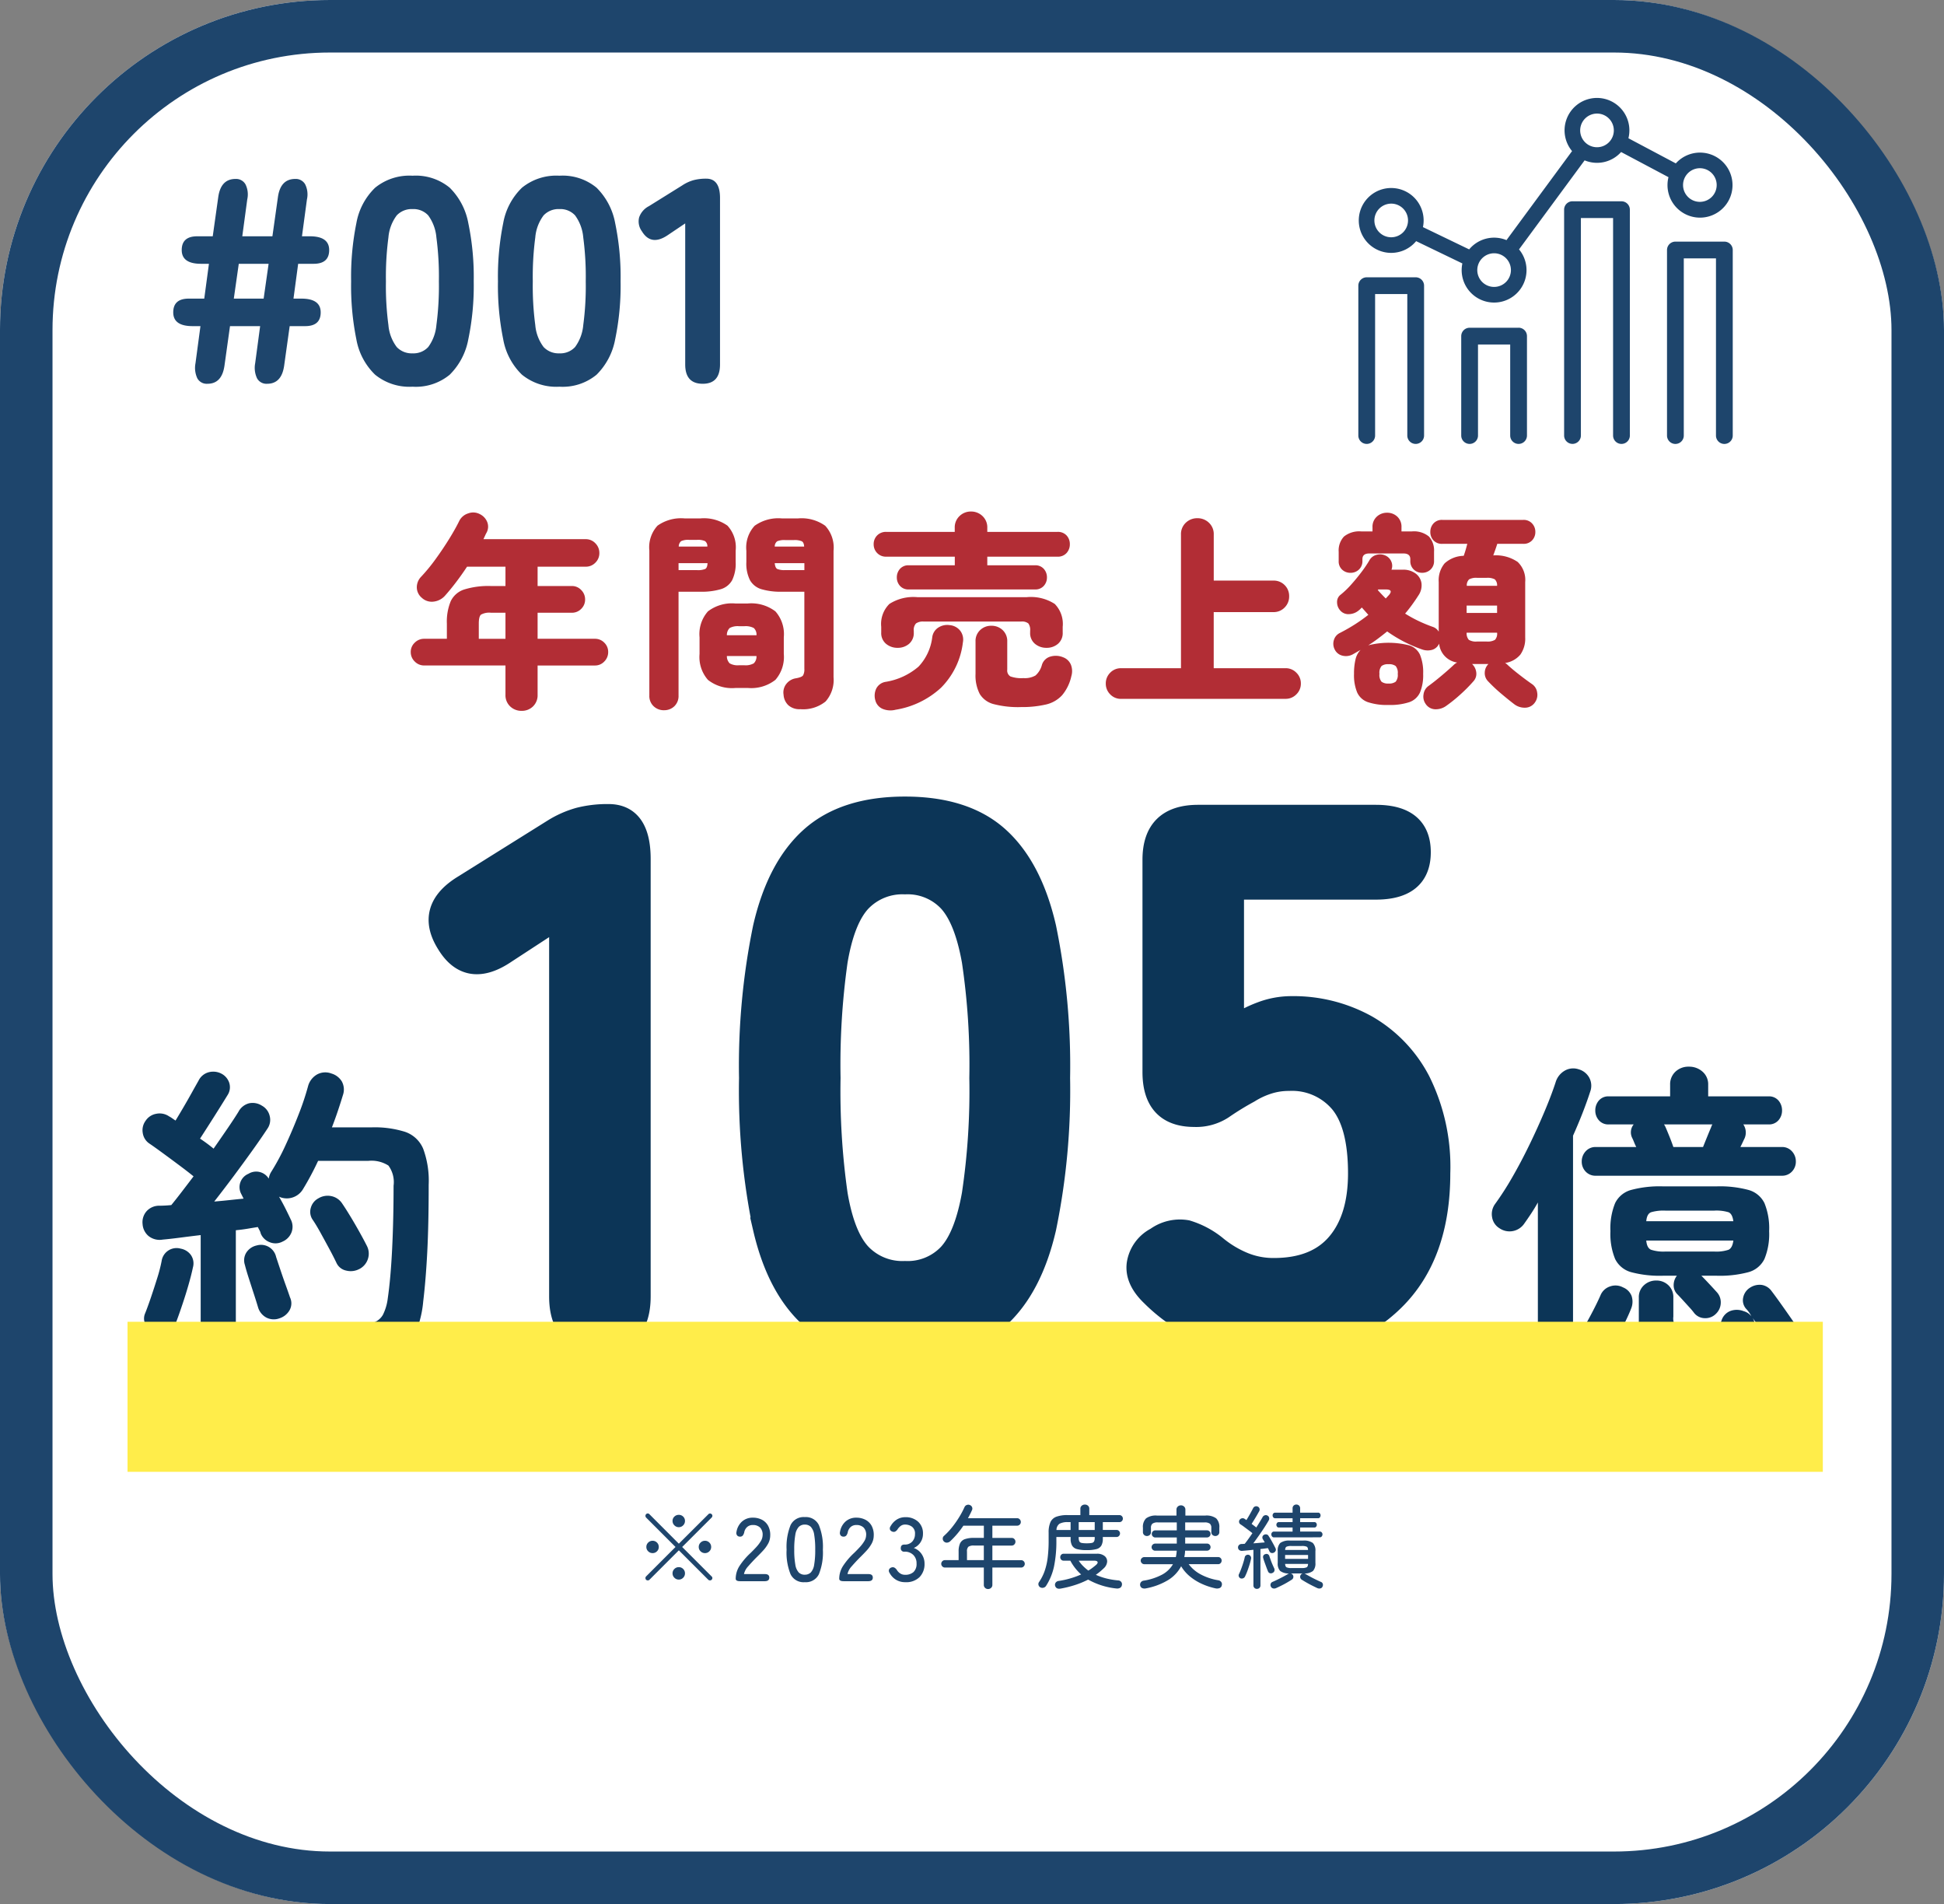 <svg xmlns="http://www.w3.org/2000/svg" xmlns:xlink="http://www.w3.org/1999/xlink" width="259.154" height="253.77" viewBox="0 0 259.154 253.77">
  <rect x="0" y="0" width="259.154" height="253.77" fill="#808080" stroke="none"/>
  <defs>
    <clipPath id="clip-path">
      <rect id="長方形_1028" data-name="長方形 1028" width="49.914" height="46.108" fill="#1e456c"/>
    </clipPath>
    <clipPath id="clip-path-2">
      <rect id="長方形_1115" data-name="長方形 1115" width="220.987" height="76.378" transform="translate(0 0)" fill="none"/>
    </clipPath>
  </defs>
  <g id="グループ_2824" data-name="グループ 2824" transform="translate(-951 -996.835)">
    <g id="長方形_1100" data-name="長方形 1100" transform="translate(951 996.835)" fill="#fff" stroke="#1e456c" stroke-width="7">
      <rect width="259.154" height="253.77" rx="44" stroke="none"/>
      <rect x="3.5" y="3.5" width="252.154" height="246.77" rx="40.5" fill="none"/>
    </g>
    <path id="パス_7932" data-name="パス 7932" d="M5.85,0A1.426,1.426,0,0,1,4.5-.722,3.277,3.277,0,0,1,4.251-2.73l.663-4.953H3.861q-2.574,0-2.574-1.833t2.067-1.833H5.421l.624-4.641H4.992q-2.574,0-2.574-1.833t2.067-1.833H6.552l.741-5.265q.351-2.379,2.3-2.379a1.435,1.435,0,0,1,1.326.722,3.028,3.028,0,0,1,.234,2.008l-.663,4.914h4.017l.741-5.265Q15.6-27.3,17.55-27.3a1.436,1.436,0,0,1,1.326.722,3.028,3.028,0,0,1,.234,2.008l-.663,4.914H19.5q2.574,0,2.574,1.833T20.007-15.99H17.94l-.624,4.641h1.053q2.574,0,2.574,1.833T18.876-7.683H16.809l-.741,5.3Q15.717,0,13.806,0a1.426,1.426,0,0,1-1.345-.722,3.277,3.277,0,0,1-.253-2.008l.663-4.953H8.853l-.741,5.3Q7.761,0,5.85,0ZM9.36-11.349h3.978L14-15.99H10.023ZM33.189.39a7.242,7.242,0,0,1-4.992-1.6,8.66,8.66,0,0,1-2.5-4.719A35.882,35.882,0,0,1,25-13.65a36.1,36.1,0,0,1,.7-7.761,8.66,8.66,0,0,1,2.5-4.719,7.242,7.242,0,0,1,4.992-1.6,7.092,7.092,0,0,1,4.953,1.6,8.9,8.9,0,0,1,2.477,4.719,35.16,35.16,0,0,1,.722,7.761,34.944,34.944,0,0,1-.722,7.722,8.9,8.9,0,0,1-2.477,4.719A7.092,7.092,0,0,1,33.189.39Zm0-4.446a2.675,2.675,0,0,0,2.087-.839A5.769,5.769,0,0,0,36.368-7.82,39.386,39.386,0,0,0,36.7-13.65a39.8,39.8,0,0,0-.332-5.85,5.8,5.8,0,0,0-1.092-2.944,2.675,2.675,0,0,0-2.087-.839,2.737,2.737,0,0,0-2.106.839A5.673,5.673,0,0,0,29.972-19.5a39.8,39.8,0,0,0-.332,5.85,39.386,39.386,0,0,0,.332,5.831,5.642,5.642,0,0,0,1.111,2.925A2.737,2.737,0,0,0,33.189-4.056ZM52.767.39a7.242,7.242,0,0,1-4.992-1.6,8.66,8.66,0,0,1-2.5-4.719,35.882,35.882,0,0,1-.7-7.722,36.1,36.1,0,0,1,.7-7.761,8.66,8.66,0,0,1,2.5-4.719,7.242,7.242,0,0,1,4.992-1.6,7.092,7.092,0,0,1,4.953,1.6A8.9,8.9,0,0,1,60.2-21.411a35.16,35.16,0,0,1,.722,7.761A34.944,34.944,0,0,1,60.2-5.928,8.9,8.9,0,0,1,57.72-1.209,7.092,7.092,0,0,1,52.767.39Zm0-4.446a2.675,2.675,0,0,0,2.087-.839A5.769,5.769,0,0,0,55.946-7.82a39.386,39.386,0,0,0,.332-5.831,39.8,39.8,0,0,0-.332-5.85,5.8,5.8,0,0,0-1.092-2.944,2.675,2.675,0,0,0-2.087-.839,2.737,2.737,0,0,0-2.106.839A5.673,5.673,0,0,0,49.55-19.5a39.8,39.8,0,0,0-.332,5.85A39.386,39.386,0,0,0,49.55-7.82a5.642,5.642,0,0,0,1.111,2.925A2.737,2.737,0,0,0,52.767-4.056ZM71.877,0q-2.34,0-2.34-2.574v-18.8l-2.379,1.6q-2.184,1.443-3.393-.546a2.217,2.217,0,0,1-.371-1.853,2.653,2.653,0,0,1,1.306-1.5l4.446-2.769a5.277,5.277,0,0,1,1.521-.7,6.6,6.6,0,0,1,1.677-.195q1.833,0,1.833,2.574V-2.574Q74.178,0,71.877,0Z" transform="translate(972.808 1047.984)" fill="#1e456c"/>
    <path id="パス_7933" data-name="パス 7933" d="M15.54,2.576a2.156,2.156,0,0,1-1.526-.588A2.043,2.043,0,0,1,13.384.42V-3.472H2.548A1.722,1.722,0,0,1,1.288-4a1.722,1.722,0,0,1-.532-1.26A1.677,1.677,0,0,1,1.288-6.51a1.745,1.745,0,0,1,1.26-.518H5.572V-9.044a7.11,7.11,0,0,1,.518-3,3.015,3.015,0,0,1,1.792-1.554,10.877,10.877,0,0,1,3.57-.462h1.932v-2.576H8.26q-.7,1.064-1.456,2.058T5.32-12.768a2.385,2.385,0,0,1-1.5.784,1.934,1.934,0,0,1-1.582-.5,1.827,1.827,0,0,1-.672-1.358,2.022,2.022,0,0,1,.588-1.47,23.623,23.623,0,0,0,1.918-2.338q.966-1.33,1.806-2.688t1.344-2.394a1.978,1.978,0,0,1,1.19-1.008,1.877,1.877,0,0,1,1.526.084A2,2,0,0,1,10.948-22.6a1.675,1.675,0,0,1-.084,1.428,4.4,4.4,0,0,0-.21.42q-.1.224-.21.448H24.08a1.732,1.732,0,0,1,1.288.546,1.8,1.8,0,0,1,.532,1.3,1.754,1.754,0,0,1-.532,1.288,1.754,1.754,0,0,1-1.288.532H17.668v2.576h4.564a1.677,1.677,0,0,1,1.246.532A1.745,1.745,0,0,1,24-12.264a1.7,1.7,0,0,1-.518,1.246,1.7,1.7,0,0,1-1.246.518H17.668v3.472h7.644a1.7,1.7,0,0,1,1.246.518,1.7,1.7,0,0,1,.518,1.246A1.745,1.745,0,0,1,26.558-4a1.677,1.677,0,0,1-1.246.532H17.668V.42a2.067,2.067,0,0,1-.616,1.568A2.107,2.107,0,0,1,15.54,2.576Zm-5.712-9.6h3.556V-10.5H11.452a2.279,2.279,0,0,0-1.33.252q-.294.252-.294,1.2Zm42.84,9.38A2.222,2.222,0,0,1,51.1,1.834,2.116,2.116,0,0,1,50.456.42a1.833,1.833,0,0,1,.364-1.428,1.993,1.993,0,0,1,1.288-.756q.784-.14.952-.392a1.644,1.644,0,0,0,.168-.868V-13.3h-3a9.022,9.022,0,0,1-2.716-.336,2.607,2.607,0,0,1-1.526-1.19,4.917,4.917,0,0,1-.49-2.422V-18.76a4.274,4.274,0,0,1,1.106-3.332,5.419,5.419,0,0,1,3.626-.98h2.156a5.419,5.419,0,0,1,3.626.98A4.274,4.274,0,0,1,57.12-18.76V-1.9A4.312,4.312,0,0,1,56.056,1.33,4.761,4.761,0,0,1,52.668,2.352Zm-18.144.14a1.966,1.966,0,0,1-1.386-.532A1.853,1.853,0,0,1,32.564.532v-19.32a4.259,4.259,0,0,1,1.092-3.318,5.416,5.416,0,0,1,3.612-.966h2.1a5.416,5.416,0,0,1,3.612.966,4.259,4.259,0,0,1,1.092,3.318v1.54a5.039,5.039,0,0,1-.476,2.422,2.549,2.549,0,0,1-1.512,1.19,9.022,9.022,0,0,1-2.716.336H36.456V.532A1.877,1.877,0,0,1,35.9,1.96,1.917,1.917,0,0,1,34.524,2.492Zm9.52-2.968a5.174,5.174,0,0,1-3.668-1.078,4.625,4.625,0,0,1-1.12-3.458V-7.224a4.568,4.568,0,0,1,1.12-3.458,5.267,5.267,0,0,1,3.668-1.05h1.624a5.316,5.316,0,0,1,3.7,1.05,4.568,4.568,0,0,1,1.12,3.458v2.212a4.625,4.625,0,0,1-1.12,3.458,5.221,5.221,0,0,1-3.7,1.078ZM44.52-3.5h.7a2.231,2.231,0,0,0,1.26-.252,1.231,1.231,0,0,0,.364-.98H42.9a1.334,1.334,0,0,0,.378.98A2.156,2.156,0,0,0,44.52-3.5ZM42.9-7.5h3.948a1.183,1.183,0,0,0-.364-.966,2.34,2.34,0,0,0-1.26-.238h-.7a2.26,2.26,0,0,0-1.246.238A1.281,1.281,0,0,0,42.9-7.5Zm7.784-8.68h2.548v-.924H49.28q.056.616.336.77A2.477,2.477,0,0,0,50.68-16.184Zm-14.224,0H38.92a2.572,2.572,0,0,0,1.092-.154q.28-.154.308-.77H36.456Zm.028-3.136h3.808a.84.84,0,0,0-.308-.728,2.292,2.292,0,0,0-1.064-.168H37.856a2.2,2.2,0,0,0-1.05.168A.923.923,0,0,0,36.484-19.32Zm12.8,0H53.2q-.028-.56-.322-.714a2.489,2.489,0,0,0-1.05-.154H50.68a2.477,2.477,0,0,0-1.064.154A.854.854,0,0,0,49.28-19.32Zm17.864,5.712a1.486,1.486,0,0,1-1.176-.476,1.638,1.638,0,0,1-.42-1.12,1.675,1.675,0,0,1,.42-1.148,1.486,1.486,0,0,1,1.176-.476h6.132v-1.148H64.148a1.6,1.6,0,0,1-1.218-.49,1.637,1.637,0,0,1-.462-1.162A1.623,1.623,0,0,1,62.93-20.8a1.62,1.62,0,0,1,1.218-.476h9.128v-.532a2.065,2.065,0,0,1,.644-1.582,2.142,2.142,0,0,1,1.512-.6,2.177,2.177,0,0,1,1.54.6,2.065,2.065,0,0,1,.644,1.582v.532h9.352a1.565,1.565,0,0,1,1.218.476,1.681,1.681,0,0,1,.434,1.176,1.7,1.7,0,0,1-.434,1.162,1.542,1.542,0,0,1-1.218.49H77.616v1.148h6.356a1.486,1.486,0,0,1,1.176.476,1.675,1.675,0,0,1,.42,1.148,1.638,1.638,0,0,1-.42,1.12,1.486,1.486,0,0,1-1.176.476ZM65.66-5.824a2.341,2.341,0,0,1-1.54-.532,1.851,1.851,0,0,1-.644-1.512v-.756a3.746,3.746,0,0,1,1.092-3.052,5.951,5.951,0,0,1,3.724-.9H82.88a5.879,5.879,0,0,1,3.724.9,3.8,3.8,0,0,1,1.064,3.052v.756a1.869,1.869,0,0,1-.63,1.512,2.286,2.286,0,0,1-1.526.532,2.341,2.341,0,0,1-1.54-.532,1.851,1.851,0,0,1-.644-1.512v-.224a1.466,1.466,0,0,0-.238-.98,1.348,1.348,0,0,0-.966-.252H69.132a1.589,1.589,0,0,0-1.022.252,1.266,1.266,0,0,0-.294.98v.224a1.869,1.869,0,0,1-.63,1.512A2.286,2.286,0,0,1,65.66-5.824Zm16.408,7.9a13.035,13.035,0,0,1-3.584-.392A3.056,3.056,0,0,1,76.608.322a5.353,5.353,0,0,1-.56-2.674V-6.664a1.987,1.987,0,0,1,.616-1.526,2.1,2.1,0,0,1,1.484-.574,2.135,2.135,0,0,1,1.512.574,1.987,1.987,0,0,1,.616,1.526v3.752a.92.92,0,0,0,.42.9,4.321,4.321,0,0,0,1.736.224,2.838,2.838,0,0,0,1.61-.35A2.845,2.845,0,0,0,84.9-3.556a1.647,1.647,0,0,1,1.148-1.106,2.542,2.542,0,0,1,1.68.1,1.785,1.785,0,0,1,1.036.994,2.349,2.349,0,0,1,.056,1.526A5.912,5.912,0,0,1,87.584.5a4.2,4.2,0,0,1-2.156,1.232A14.136,14.136,0,0,1,82.068,2.072Zm-16.716.364A2.749,2.749,0,0,1,63.63,2.3a1.692,1.692,0,0,1-.938-1.12,2.207,2.207,0,0,1,.126-1.582,1.7,1.7,0,0,1,1.218-.882,8.876,8.876,0,0,0,4.41-2.03A6.908,6.908,0,0,0,70.28-7.252a1.794,1.794,0,0,1,.812-1.274A2.171,2.171,0,0,1,72.6-8.848a1.989,1.989,0,0,1,1.414.756,1.943,1.943,0,0,1,.35,1.54A10.255,10.255,0,0,1,71.442-.5,11.652,11.652,0,0,1,65.352,2.436ZM95.452.98A1.954,1.954,0,0,1,94,.378a1.991,1.991,0,0,1-.588-1.442A1.991,1.991,0,0,1,94-2.506a1.954,1.954,0,0,1,1.456-.6h7.98V-20.916a2.065,2.065,0,0,1,.644-1.582,2.177,2.177,0,0,1,1.54-.6,2.177,2.177,0,0,1,1.54.6,2.065,2.065,0,0,1,.644,1.582v6.132h7.952a2.033,2.033,0,0,1,1.5.6,2.033,2.033,0,0,1,.6,1.5,2.047,2.047,0,0,1-.6,1.484,2.01,2.01,0,0,1-1.5.616H107.8v7.476h9.576a1.967,1.967,0,0,1,1.442.6,1.967,1.967,0,0,1,.6,1.442,1.967,1.967,0,0,1-.6,1.442,1.967,1.967,0,0,1-1.442.6Zm43.316.952a2.368,2.368,0,0,1-1.428.434,1.565,1.565,0,0,1-1.288-.714,1.685,1.685,0,0,1-.28-1.274,1.625,1.625,0,0,1,.644-1.106q.812-.588,1.792-1.414t1.6-1.414a1.711,1.711,0,0,1,.448-.308,2.812,2.812,0,0,1-2.408-2.52,1.465,1.465,0,0,1-.924.826A2.2,2.2,0,0,1,135.6-5.6a18.6,18.6,0,0,1-2.45-1.05,18.651,18.651,0,0,1-2.226-1.358q-.588.476-1.2.938t-1.316.91a11.092,11.092,0,0,1,5.474.014A2.348,2.348,0,0,1,135.3-4.9a6.167,6.167,0,0,1,.42,2.548A6.014,6.014,0,0,1,135.3.126a2.442,2.442,0,0,1-1.414,1.288,8.123,8.123,0,0,1-2.786.378,8.018,8.018,0,0,1-2.758-.378A2.442,2.442,0,0,1,126.924.126a6.014,6.014,0,0,1-.42-2.478,8.1,8.1,0,0,1,.2-1.932,2.644,2.644,0,0,1,.672-1.26q-.252.14-.518.294t-.518.294a1.906,1.906,0,0,1-1.414.168,1.53,1.53,0,0,1-.994-.812,1.649,1.649,0,0,1-.112-1.26,1.523,1.523,0,0,1,.812-.952q1.092-.56,2.03-1.162t1.75-1.246q-.2-.224-.42-.476l-.448-.5-.21.21a1.957,1.957,0,0,1-.21.182,2.089,2.089,0,0,1-1.26.49,1.426,1.426,0,0,1-1.2-.49,1.62,1.62,0,0,1-.42-1.106,1.184,1.184,0,0,1,.476-.994,11.517,11.517,0,0,0,1.4-1.344q.728-.812,1.372-1.666a15.922,15.922,0,0,0,1.036-1.526,1.526,1.526,0,0,1,1.008-.784,1.727,1.727,0,0,1,1.288.168,1.532,1.532,0,0,1,.672.784,1.418,1.418,0,0,1,0,1.036h1.484a2.75,2.75,0,0,1,1.75.518,1.965,1.965,0,0,1,.77,1.3,2.376,2.376,0,0,1-.42,1.624q-.392.616-.84,1.232t-.924,1.176a17.062,17.062,0,0,0,1.778.98,19.826,19.826,0,0,0,1.974.812,1.45,1.45,0,0,1,.728.616v-6.608a3.531,3.531,0,0,1,.784-2.492,3.881,3.881,0,0,1,2.548-1.008q.14-.392.266-.826t.21-.77h-3.332a1.509,1.509,0,0,1-1.176-.462,1.624,1.624,0,0,1-.42-1.134,1.638,1.638,0,0,1,.42-1.12,1.486,1.486,0,0,1,1.176-.476h10.808a1.5,1.5,0,0,1,1.162.476,1.608,1.608,0,0,1,.434,1.12,1.594,1.594,0,0,1-.434,1.134,1.518,1.518,0,0,1-1.162.462H145.6q-.112.364-.252.756l-.28.784a5.16,5.16,0,0,1,3.248.868,3.307,3.307,0,0,1,1.008,2.688v7.364a3.687,3.687,0,0,1-.644,2.3,3.265,3.265,0,0,1-2.044,1.12.977.977,0,0,1,.252.168q.588.56,1.554,1.316T150.248-.98A1.6,1.6,0,0,1,150.92.14a1.71,1.71,0,0,1-.28,1.288,1.6,1.6,0,0,1-1.288.728,2.3,2.3,0,0,1-1.428-.42q-.812-.616-1.806-1.456A20.74,20.74,0,0,1,144.34-1.4a1.54,1.54,0,0,1-.406-1.162,1.66,1.66,0,0,1,.49-1.106H142.24a1.8,1.8,0,0,1,.56,1.12,1.464,1.464,0,0,1-.392,1.2,20.364,20.364,0,0,1-1.736,1.75A19.744,19.744,0,0,1,138.768,1.932ZM126.028-15.82a1.588,1.588,0,0,1-1.106-.42,1.474,1.474,0,0,1-.462-1.148V-18.62a2.72,2.72,0,0,1,.7-2.03,3.247,3.247,0,0,1,2.324-.686h1.484v-.56a1.809,1.809,0,0,1,.574-1.414,1.96,1.96,0,0,1,1.358-.518,1.946,1.946,0,0,1,1.372.518,1.832,1.832,0,0,1,.56,1.414v.56H134.2a3.14,3.14,0,0,1,2.3.686,2.789,2.789,0,0,1,.672,2.03v1.2a1.518,1.518,0,0,1-.462,1.162,1.594,1.594,0,0,1-1.134.434,1.559,1.559,0,0,1-1.106-.434,1.518,1.518,0,0,1-.462-1.162v-.224q0-.756-.924-.756h-4.536q-.924,0-.924.756v.224a1.518,1.518,0,0,1-.462,1.162A1.594,1.594,0,0,1,126.028-15.82ZM131.1-1.064a1.48,1.48,0,0,0,.952-.238,1.4,1.4,0,0,0,.28-1.05,1.4,1.4,0,0,0-.28-1.05,1.48,1.48,0,0,0-.952-.238,1.425,1.425,0,0,0-.924.238,1.4,1.4,0,0,0-.28,1.05,1.4,1.4,0,0,0,.28,1.05A1.425,1.425,0,0,0,131.1-1.064Zm11.816-5.6h1.26a1.928,1.928,0,0,0,1.12-.224,1.2,1.2,0,0,0,.28-.952h-4.06a1.314,1.314,0,0,0,.294.952A1.855,1.855,0,0,0,142.912-6.664Zm-1.4-3.808h4.06v-.98h-4.06Zm.028-3.612h4.032a1.081,1.081,0,0,0-.308-.868,2.08,2.08,0,0,0-1.092-.2h-1.26a2.006,2.006,0,0,0-1.064.2A1.081,1.081,0,0,0,141.54-14.084ZM130.732-12.4q.112-.112.21-.224t.21-.224q.644-.756-.42-.756h-.98l-.084.084q.252.28.518.56T130.732-12.4Z" transform="translate(1005 1089)" fill="#b22d35"/>
    <g id="グループ_2396" data-name="グループ 2396" transform="translate(1132.079 1009.892)">
      <g id="グループ_2395" data-name="グループ 2395" transform="translate(0 0)" clip-path="url(#clip-path)">
        <path id="パス_6728" data-name="パス 6728" d="M4.452,20.648a4.317,4.317,0,0,0,3.325-1.564l6.161,2.971a4.323,4.323,0,1,0,7.554-1.873L30.236,8.316A4.3,4.3,0,0,0,35.1,7.205l6.316,3.353a4.334,4.334,0,1,0,.977-1.836L36.075,5.37a4.321,4.321,0,1,0-7.513,1.712L19.819,18.948a4.312,4.312,0,0,0-4.974,1.235L8.683,17.212a4.323,4.323,0,1,0-4.231,3.436M45.6,9.363a2.242,2.242,0,1,1-2.242,2.243A2.246,2.246,0,0,1,45.6,9.363M31.886,2.081a2.243,2.243,0,1,1-2.242,2.243,2.246,2.246,0,0,1,2.242-2.243M18.169,20.7a2.242,2.242,0,1,1-2.242,2.243A2.246,2.246,0,0,1,18.169,20.7M4.452,14.083A2.242,2.242,0,1,1,2.21,16.327a2.246,2.246,0,0,1,2.243-2.243" transform="translate(-0.07 -0.001)" fill="#1e456c"/>
        <path id="パス_6729" data-name="パス 6729" d="M37.56,66.787H31.032A1.119,1.119,0,0,0,29.914,67.9V81.152a1.118,1.118,0,1,0,2.236,0V69.023h4.292V81.152a1.118,1.118,0,1,0,2.236,0V67.9a1.119,1.119,0,0,0-1.118-1.118" transform="translate(-16.197 -36.162)" fill="#1e456c"/>
        <path id="パス_6730" data-name="パス 6730" d="M97.387,41.753H90.859a1.12,1.12,0,0,0-1.118,1.118V67.6a1.118,1.118,0,0,0,2.236,0V43.989h4.291V67.6a1.118,1.118,0,0,0,2.236,0V42.871a1.119,1.119,0,0,0-1.118-1.118" transform="translate(-48.591 -22.607)" fill="#1e456c"/>
        <path id="パス_6731" data-name="パス 6731" d="M7.646,52.124H1.118A1.119,1.119,0,0,0,0,53.242V73.213a1.118,1.118,0,1,0,2.236,0V54.36H6.528V73.213a1.118,1.118,0,1,0,2.236,0V53.242a1.119,1.119,0,0,0-1.118-1.118" transform="translate(0 -28.223)" fill="#1e456c"/>
        <path id="パス_6732" data-name="パス 6732" d="M67.473,30.025H60.945a1.12,1.12,0,0,0-1.118,1.118v30.1a1.118,1.118,0,1,0,2.236,0V32.262h4.292V61.247a1.118,1.118,0,1,0,2.236,0v-30.1a1.119,1.119,0,0,0-1.118-1.118" transform="translate(-32.394 -16.257)" fill="#1e456c"/>
      </g>
    </g>
    <path id="パス_7934" data-name="パス 7934" d="M-44.448-.192a.335.335,0,0,1-.084-.228.292.292,0,0,1,.084-.216l3.924-3.924-3.924-3.924a.335.335,0,0,1-.084-.228.292.292,0,0,1,.084-.216.3.3,0,0,1,.222-.1.3.3,0,0,1,.222.1L-40.08-5l3.936-3.924a.3.3,0,0,1,.222-.1.3.3,0,0,1,.222.1.257.257,0,0,1,.09.216.334.334,0,0,1-.1.228L-39.636-4.56l3.924,3.924a.274.274,0,0,1,.1.216.311.311,0,0,1-.1.228.292.292,0,0,1-.216.084.335.335,0,0,1-.228-.084L-40.08-4.116-44-.192a.292.292,0,0,1-.216.084A.335.335,0,0,1-44.448-.192Zm4.356-.024a.8.8,0,0,1-.582-.246.8.8,0,0,1-.246-.582.79.79,0,0,1,.246-.588.805.805,0,0,1,.582-.24.8.8,0,0,1,.588.24.8.8,0,0,1,.24.588.805.805,0,0,1-.24.582A.79.79,0,0,1-40.092-.216Zm-3.492-3.528a.805.805,0,0,1-.582-.24.776.776,0,0,1-.246-.576.79.79,0,0,1,.246-.588.805.805,0,0,1,.582-.24.8.8,0,0,1,.588.24.8.8,0,0,1,.24.588.786.786,0,0,1-.24.576A.8.8,0,0,1-43.584-3.744Zm6.984,0a.806.806,0,0,1-.582-.24.776.776,0,0,1-.246-.576.79.79,0,0,1,.246-.588.806.806,0,0,1,.582-.24.8.8,0,0,1,.588.24.8.8,0,0,1,.24.588.786.786,0,0,1-.24.576A.8.8,0,0,1-36.6-3.744ZM-40.092-7.2a.8.8,0,0,1-.582-.246.8.8,0,0,1-.246-.582.771.771,0,0,1,.246-.582.816.816,0,0,1,.582-.234.81.81,0,0,1,.588.234.78.78,0,0,1,.24.582.805.805,0,0,1-.24.582A.79.79,0,0,1-40.092-7.2ZM-31.92,0Q-32.5,0-32.5-.336a3.169,3.169,0,0,1,.51-1.7A9.243,9.243,0,0,1-30.5-3.78q.408-.4.762-.786a4.833,4.833,0,0,0,.582-.774,1.562,1.562,0,0,0,.24-.744,1.367,1.367,0,0,0-.324-1.056,1.331,1.331,0,0,0-.984-.348,1.1,1.1,0,0,0-.744.258,1.263,1.263,0,0,0-.4.738,1.077,1.077,0,0,1-.192.408.457.457,0,0,1-.372.144A.47.47,0,0,1-32.31-6.1a.53.53,0,0,1-.09-.45,2.352,2.352,0,0,1,.738-1.4,2.084,2.084,0,0,1,1.434-.516A2.6,2.6,0,0,1-29-8.19a1.977,1.977,0,0,1,.828.822A2.531,2.531,0,0,1-27.9-6.06a2.269,2.269,0,0,1-.276,1.05,4.724,4.724,0,0,1-.684.942q-.42.456-.936.96-.576.588-1.05,1.134A2.208,2.208,0,0,0-31.4-.948H-28.6q.576,0,.576.468T-28.6,0Zm8.628.132a1.928,1.928,0,0,1-1.9-1.068A7.7,7.7,0,0,1-25.716-4.2a7.741,7.741,0,0,1,.528-3.27,1.926,1.926,0,0,1,1.9-1.074A1.916,1.916,0,0,1-21.408-7.47,7.741,7.741,0,0,1-20.88-4.2a7.7,7.7,0,0,1-.528,3.264A1.918,1.918,0,0,1-23.292.132Zm0-1a1.1,1.1,0,0,0,.81-.306,1.98,1.98,0,0,0,.444-1.038A11.277,11.277,0,0,0-21.9-4.2a11.366,11.366,0,0,0-.138-2,1.98,1.98,0,0,0-.444-1.038,1.1,1.1,0,0,0-.81-.306,1.1,1.1,0,0,0-.8.306A1.979,1.979,0,0,0-24.552-6.2a10.9,10.9,0,0,0-.144,2,10.817,10.817,0,0,0,.144,1.992A1.979,1.979,0,0,0-24.1-1.17,1.1,1.1,0,0,0-23.292-.864ZM-18.12,0Q-18.7,0-18.7-.336a3.169,3.169,0,0,1,.51-1.7A9.243,9.243,0,0,1-16.7-3.78q.408-.4.762-.786a4.833,4.833,0,0,0,.582-.774,1.562,1.562,0,0,0,.24-.744,1.367,1.367,0,0,0-.324-1.056,1.331,1.331,0,0,0-.984-.348,1.1,1.1,0,0,0-.744.258,1.263,1.263,0,0,0-.4.738,1.077,1.077,0,0,1-.192.408.457.457,0,0,1-.372.144A.47.47,0,0,1-18.51-6.1a.53.53,0,0,1-.09-.45,2.352,2.352,0,0,1,.738-1.4,2.084,2.084,0,0,1,1.434-.516,2.6,2.6,0,0,1,1.23.282,1.977,1.977,0,0,1,.828.822A2.531,2.531,0,0,1-14.1-6.06a2.269,2.269,0,0,1-.276,1.05,4.724,4.724,0,0,1-.684.942q-.42.456-.936.96-.576.588-1.05,1.134A2.208,2.208,0,0,0-17.6-.948H-14.8q.576,0,.576.468T-14.8,0ZM-9.9.132A2.314,2.314,0,0,1-11.142-.2a2.368,2.368,0,0,1-.846-.906.484.484,0,0,1-.072-.45.517.517,0,0,1,.312-.27.51.51,0,0,1,.4.012,1.024,1.024,0,0,1,.312.288,1.473,1.473,0,0,0,.45.48,1.155,1.155,0,0,0,.666.192A1.629,1.629,0,0,0-8.8-1.218a1.466,1.466,0,0,0,.408-1.146A1.53,1.53,0,0,0-8.826-3.5,1.594,1.594,0,0,0-10-3.936a.43.43,0,0,1-.492-.48q0-.468.492-.468a1.32,1.32,0,0,0,1.038-.4A1.456,1.456,0,0,0-8.6-6.288a1.114,1.114,0,0,0-.4-.972,1.537,1.537,0,0,0-.918-.288.961.961,0,0,0-.6.192,1.682,1.682,0,0,0-.42.468.924.924,0,0,1-.318.282.492.492,0,0,1-.4-.018.466.466,0,0,1-.288-.288.509.509,0,0,1,.1-.432A2.444,2.444,0,0,1-11-8.232a2.129,2.129,0,0,1,1.1-.3,2.445,2.445,0,0,1,1.71.594,2.072,2.072,0,0,1,.654,1.614,2.029,2.029,0,0,1-.336,1.152,2.01,2.01,0,0,1-.888.744,2.1,2.1,0,0,1,1.032.792,2.219,2.219,0,0,1,.4,1.308A2.464,2.464,0,0,1-7.986-.552,2.526,2.526,0,0,1-9.9.132Zm11.04.912a.563.563,0,0,1-.4-.156A.531.531,0,0,1,.576.48v-2.3H-4.608a.465.465,0,0,1-.348-.15A.48.48,0,0,1-5.1-2.316a.474.474,0,0,1,.144-.348.474.474,0,0,1,.348-.144h1.824v-1.14A2.59,2.59,0,0,1-2.6-5.022,1.106,1.106,0,0,1-1.962-5.6,3.55,3.55,0,0,1-.72-5.772h1.3V-7.4H-2.148A12.076,12.076,0,0,1-3.9-5.328a.708.708,0,0,1-.4.186.523.523,0,0,1-.426-.138A.492.492,0,0,1-4.9-5.658a.477.477,0,0,1,.174-.39A9.35,9.35,0,0,0-3.648-7.2a13.315,13.315,0,0,0,.942-1.344,11.654,11.654,0,0,0,.714-1.344.509.509,0,0,1,.318-.276.528.528,0,0,1,.414.024.512.512,0,0,1,.276.288.492.492,0,0,1-.024.4q-.12.264-.252.528t-.276.528H5.016a.465.465,0,0,1,.348.15.494.494,0,0,1,.144.354.474.474,0,0,1-.144.348.474.474,0,0,1-.348.144h-3.3v1.632H4.3a.465.465,0,0,1,.348.15.494.494,0,0,1,.144.354.515.515,0,0,1-.144.36.457.457,0,0,1-.348.156H1.716v1.944H5.544a.474.474,0,0,1,.348.144.474.474,0,0,1,.144.348.48.48,0,0,1-.144.342.465.465,0,0,1-.348.15H1.716V.48a.531.531,0,0,1-.168.408A.578.578,0,0,1,1.14,1.044ZM-1.668-2.808H.576V-4.752H-.72a1.277,1.277,0,0,0-.756.156.823.823,0,0,0-.192.648ZM8.124.828A.486.486,0,0,1,7.866.51.465.465,0,0,1,7.932.12,6.272,6.272,0,0,0,8.67-1.32,8.526,8.526,0,0,0,9.084-3.1a18.1,18.1,0,0,0,.132-2.334V-6.468a3.341,3.341,0,0,1,.24-1.4,1.4,1.4,0,0,1,.792-.726,4.224,4.224,0,0,1,1.5-.216h1.7v-.84a.51.51,0,0,1,.18-.414.636.636,0,0,1,.42-.15.613.613,0,0,1,.414.15.518.518,0,0,1,.174.414v.84h4.008a.445.445,0,0,1,.336.138.461.461,0,0,1,.132.33.461.461,0,0,1-.132.33.445.445,0,0,1-.336.138H16.44v1.044h1.848a.418.418,0,0,1,.312.138.461.461,0,0,1,.132.33.467.467,0,0,1-.132.324.41.41,0,0,1-.312.144H16.44v.228a1.84,1.84,0,0,1-.192.912,1.059,1.059,0,0,1-.654.474,4.771,4.771,0,0,1-1.3.138A4.782,4.782,0,0,1,13-4.278a1.062,1.062,0,0,1-.66-.474,1.84,1.84,0,0,1-.192-.912v-.228h-1.9v.468A16.637,16.637,0,0,1,9.942-2,7.786,7.786,0,0,1,8.88.612a.561.561,0,0,1-.336.252A.587.587,0,0,1,8.124.828Zm2.7.156q-.6.108-.744-.372a.484.484,0,0,1,.078-.426.572.572,0,0,1,.4-.222A11.453,11.453,0,0,0,13.548-.9a6.6,6.6,0,0,1-1.44-1.836h-.9a.412.412,0,0,1-.318-.138.458.458,0,0,1-.126-.318.473.473,0,0,1,.126-.33.412.412,0,0,1,.318-.138h4.428a1.546,1.546,0,0,1,1.05.312.908.908,0,0,1,.33.762,1.351,1.351,0,0,1-.468.882q-.24.228-.5.444t-.54.408a8.178,8.178,0,0,0,1.4.486,10.082,10.082,0,0,0,1.548.258.557.557,0,0,1,.426.192.5.5,0,0,1,.1.432.5.5,0,0,1-.246.372.822.822,0,0,1-.474.084,9.739,9.739,0,0,1-3.78-1.188A11.277,11.277,0,0,1,12.762.5,14.149,14.149,0,0,1,10.824.984Zm2.4-7.812H15.36V-7.872H13.224Zm1.284,5.412a5.277,5.277,0,0,0,.54-.36q.252-.192.48-.384.276-.24.21-.408t-.486-.168H13.224a4.5,4.5,0,0,0,.582.714A6.3,6.3,0,0,0,14.508-1.416ZM10.26-6.828h1.884V-7.872h-.336a2.251,2.251,0,0,0-1.146.216A1.032,1.032,0,0,0,10.26-6.828Zm4.032,1.776a3.507,3.507,0,0,0,.672-.048.424.424,0,0,0,.312-.21,1.058,1.058,0,0,0,.084-.474v-.108H13.224v.108a1.058,1.058,0,0,0,.084.474.424.424,0,0,0,.312.21A3.507,3.507,0,0,0,14.292-5.052ZM22.164.96A.824.824,0,0,1,21.7.924.483.483,0,0,1,21.42.576.524.524,0,0,1,21.5.156a.568.568,0,0,1,.378-.228,7.786,7.786,0,0,0,2.442-.792,3.693,3.693,0,0,0,1.47-1.4H21.972a.46.46,0,0,1-.336-.144.461.461,0,0,1-.144-.336.441.441,0,0,1,.144-.33.47.47,0,0,1,.336-.138h4.2q.048-.2.078-.414t.042-.438H23.424a.47.47,0,0,1-.336-.138.441.441,0,0,1-.144-.33.455.455,0,0,1,.144-.342.47.47,0,0,1,.336-.138H26.3v-.816H23.436a.45.45,0,0,1-.33-.138.45.45,0,0,1-.138-.33.464.464,0,0,1,.138-.342.45.45,0,0,1,.33-.138H26.3V-7.836h-2.52a1.156,1.156,0,0,0-.726.168.7.7,0,0,0-.2.564v.576a.465.465,0,0,1-.156.366.559.559,0,0,1-.384.138.53.53,0,0,1-.372-.144.5.5,0,0,1-.156-.384v-.576a1.6,1.6,0,0,1,.42-1.248,2.2,2.2,0,0,1,1.452-.372h2.6v-.8a.527.527,0,0,1,.174-.4.6.6,0,0,1,.426-.162.587.587,0,0,1,.414.162.527.527,0,0,1,.174.4v.8H30.1a2.2,2.2,0,0,1,1.452.372,1.6,1.6,0,0,1,.42,1.248v.576a.5.5,0,0,1-.156.384.53.53,0,0,1-.372.144.559.559,0,0,1-.384-.138.465.465,0,0,1-.156-.366V-7.1a.717.717,0,0,0-.192-.564,1.128,1.128,0,0,0-.72-.168H27.42V-6.78h2.9a.464.464,0,0,1,.342.138A.464.464,0,0,1,30.8-6.3a.45.45,0,0,1-.138.33.464.464,0,0,1-.342.138h-2.9v.816h2.9a.464.464,0,0,1,.342.138.464.464,0,0,1,.138.342.45.45,0,0,1-.138.33.464.464,0,0,1-.342.138H27.408a4.357,4.357,0,0,1-.108.852h4.512a.445.445,0,0,1,.336.138.461.461,0,0,1,.132.33.482.482,0,0,1-.132.336.436.436,0,0,1-.336.144H27.888A4.825,4.825,0,0,0,29.5-.9a7.538,7.538,0,0,0,2.358.78.576.576,0,0,1,.372.234A.5.5,0,0,1,32.3.54.472.472,0,0,1,32,.918a.959.959,0,0,1-.51.042,8.74,8.74,0,0,1-1.86-.612,7.042,7.042,0,0,1-1.6-1A5.267,5.267,0,0,1,26.88-1.992,4.786,4.786,0,0,1,25.152-.156,8.8,8.8,0,0,1,22.164.96ZM39.528.924a.6.6,0,0,1-.39.036.431.431,0,0,1-.294-.24A.465.465,0,0,1,38.82.336a.434.434,0,0,1,.264-.252q.276-.12.66-.306t.762-.39q.378-.2.642-.36a.3.3,0,0,1,.18-.06,1.942,1.942,0,0,1-1.242-.33,1.425,1.425,0,0,1-.33-1.074V-4.008A1.418,1.418,0,0,1,40.1-5.1a2.037,2.037,0,0,1,1.32-.312h1.692a2.037,2.037,0,0,1,1.32.312,1.418,1.418,0,0,1,.348,1.092v1.572a1.463,1.463,0,0,1-.318,1.068,1.814,1.814,0,0,1-1.206.336.343.343,0,0,1,.18.06q.264.156.636.36t.756.39q.384.186.66.306a.415.415,0,0,1,.27.252.484.484,0,0,1-.03.384.4.4,0,0,1-.282.24.638.638,0,0,1-.4-.036Q44.76.792,44.376.6T43.614.192q-.378-.216-.666-.4a.446.446,0,0,1-.192-.288.451.451,0,0,1,.06-.336.371.371,0,0,1,.3-.2H41.472a.4.4,0,0,1,.3.2.451.451,0,0,1,.06.336.435.435,0,0,1-.2.288q-.276.18-.654.4T40.212.6Q39.828.792,39.528.924Zm-2.544.1a.473.473,0,0,1-.33-.126A.455.455,0,0,1,36.516.54V-4.188q-.42.048-.81.084t-.69.06a.576.576,0,0,1-.378-.1.437.437,0,0,1-.174-.324.449.449,0,0,1,.114-.336.481.481,0,0,1,.354-.156q.1,0,.2-.006t.228-.018q.456-.576,1.02-1.416-.2-.168-.5-.39L35.3-7.224q-.288-.216-.5-.348a.407.407,0,0,1-.192-.282.4.4,0,0,1,.072-.33.482.482,0,0,1,.312-.2.444.444,0,0,1,.348.072q.06.036.12.078t.12.09q.144-.228.318-.528t.33-.588q.156-.288.24-.456a.456.456,0,0,1,.264-.246.452.452,0,0,1,.36.018.413.413,0,0,1,.234.258.444.444,0,0,1-.03.342q-.12.216-.3.528t-.372.624q-.192.312-.348.552.168.132.336.258t.288.222q.264-.42.486-.78t.366-.624a.464.464,0,0,1,.294-.222.436.436,0,0,1,.366.054.4.4,0,0,1,.2.282.5.5,0,0,1-.06.354q-.24.42-.588.954t-.732,1.08q-.384.546-.732,1.014.408-.024.8-.06t.726-.06q-.072-.132-.138-.246t-.126-.2a.438.438,0,0,1-.036-.33.4.4,0,0,1,.216-.246.488.488,0,0,1,.342-.042.377.377,0,0,1,.258.21q.132.192.306.492t.336.6q.162.3.27.528a.388.388,0,0,1,.03.342.511.511,0,0,1-.246.258.483.483,0,0,1-.354.03.414.414,0,0,1-.246-.246q-.048-.1-.09-.192t-.1-.2q-.2.024-.462.06t-.534.06V.54a.466.466,0,0,1-.132.354A.467.467,0,0,1,36.984,1.02Zm2.28-6.864A.32.32,0,0,1,39-5.964a.429.429,0,0,1-.1-.276A.39.39,0,0,1,39-6.5a.327.327,0,0,1,.264-.114h2.472v-.54H39.9a.275.275,0,0,1-.24-.12.416.416,0,0,1-.084-.24.407.407,0,0,1,.084-.246.28.28,0,0,1,.24-.114h1.836v-.516H39.408a.291.291,0,0,1-.246-.12.43.43,0,0,1-.09-.264.389.389,0,0,1,.09-.246.3.3,0,0,1,.246-.114h2.328V-9.7a.5.5,0,0,1,.144-.378.5.5,0,0,1,.36-.138.5.5,0,0,1,.36.138.5.5,0,0,1,.144.378v.564h2.388a.293.293,0,0,1,.252.114.407.407,0,0,1,.084.246.45.45,0,0,1-.084.264.287.287,0,0,1-.252.12H42.744v.516h1.9a.28.28,0,0,1,.24.114.407.407,0,0,1,.084.246.417.417,0,0,1-.084.24.275.275,0,0,1-.24.12h-1.9v.54H45.36a.327.327,0,0,1,.264.114.39.39,0,0,1,.1.258.429.429,0,0,1-.1.276.32.32,0,0,1-.264.12ZM34.824-.372a.4.4,0,0,1-.24-.222.4.4,0,0,1-.012-.318q.144-.288.3-.7t.288-.834q.132-.426.2-.75a.4.4,0,0,1,.186-.264.41.41,0,0,1,.318-.06.426.426,0,0,1,.27.186A.419.419,0,0,1,36.2-3a7.933,7.933,0,0,1-.2.786q-.132.426-.282.834a7.089,7.089,0,0,1-.306.72.462.462,0,0,1-.24.258A.5.5,0,0,1,34.824-.372Zm4.212-.72a.437.437,0,0,1-.36.012.4.4,0,0,1-.228-.264q-.1-.228-.216-.546T38-2.526q-.114-.318-.174-.546a.438.438,0,0,1,.024-.354.426.426,0,0,1,.276-.186.379.379,0,0,1,.324.024.41.41,0,0,1,.192.252q.072.216.186.534t.246.618q.132.3.228.5a.518.518,0,0,1,0,.348A.44.44,0,0,1,39.036-1.092Zm2.556-.66h1.356a1.551,1.551,0,0,0,.666-.1q.174-.1.186-.456H40.74q.024.36.192.456A1.507,1.507,0,0,0,41.592-1.752ZM40.74-2.976H43.8v-.516H40.74Zm0-1.188H43.8q-.012-.348-.186-.438a1.645,1.645,0,0,0-.666-.09H41.592a1.6,1.6,0,0,0-.654.09Q40.764-4.512,40.74-4.164Z" transform="translate(1081.577 1207.576)" fill="#1e456c"/>
    <g id="グループ_2809" data-name="グループ 2809" transform="translate(970 1103)">
      <g id="グループ_2808" data-name="グループ 2808" clip-path="url(#clip-path-2)">
        <path id="パス_7909" data-name="パス 7909" d="M10.118,76.378a2.429,2.429,0,0,1-1.656-.624,2.148,2.148,0,0,1-.709-1.7V58.446q-1.462.174-2.774.345t-2.3.258a2.364,2.364,0,0,1-1.871-.473,2.252,2.252,0,0,1-.8-1.592,2.216,2.216,0,0,1,.516-1.7,2.255,2.255,0,0,1,1.72-.752c.229,0,.479-.007.752-.021s.552-.036.839-.066q.6-.729,1.376-1.741t1.591-2.085q-.732-.6-1.914-1.483t-2.3-1.7Q1.474,46.623.959,46.277a2.045,2.045,0,0,1-.925-1.419A2.12,2.12,0,0,1,.4,43.225a2.136,2.136,0,0,1,1.44-.947,2.221,2.221,0,0,1,1.7.345,3.366,3.366,0,0,1,.387.236c.143.1.3.208.473.323q.473-.774,1.053-1.763T6.57,39.462q.538-.968.882-1.569a2.12,2.12,0,0,1,1.333-1.14,2.356,2.356,0,0,1,1.677.15,2.128,2.128,0,0,1,1.075,1.183,1.911,1.911,0,0,1-.172,1.656q-.474.774-1.161,1.87T8.828,43.784Q8.14,44.859,7.667,45.59a21.683,21.683,0,0,1,1.806,1.333q.989-1.419,1.871-2.709t1.44-2.193a2.225,2.225,0,0,1,1.419-1.14,2.277,2.277,0,0,1,1.72.323,2.1,2.1,0,0,1,1.032,1.376,2.05,2.05,0,0,1-.3,1.677q-.818,1.248-2,2.9T12.139,50.6q-1.333,1.784-2.58,3.375,1.032-.085,2.042-.194t1.871-.193l-.3-.6a1.925,1.925,0,0,1,.946-2.709,1.959,1.959,0,0,1,2.709.646,2.317,2.317,0,0,1,.3-.86,30.71,30.71,0,0,0,1.935-3.59q.945-2.043,1.763-4.151a35.622,35.622,0,0,0,1.247-3.74,2.566,2.566,0,0,1,1.2-1.548,2.282,2.282,0,0,1,1.892-.13,2.416,2.416,0,0,1,1.4,1.054,2.252,2.252,0,0,1,.151,1.828q-.3.989-.667,2.085t-.8,2.215h5.289a13.553,13.553,0,0,1,4.472.6,4.03,4.03,0,0,1,2.408,2.257,12.319,12.319,0,0,1,.731,4.794q0,5.334-.194,9.031t-.537,6.536a13.9,13.9,0,0,1-1.355,4.9A5.418,5.418,0,0,1,33.316,74.7a14.06,14.06,0,0,1-4.622.86,3.3,3.3,0,0,1-1.935-.473,2.32,2.32,0,0,1-.989-1.763,2.374,2.374,0,0,1,.494-1.849,2.325,2.325,0,0,1,1.7-.861,13.75,13.75,0,0,0,2.709-.472,2.294,2.294,0,0,0,1.376-1.076,6.7,6.7,0,0,0,.645-2.192q.387-2.666.58-6.558t.194-8.449a3.717,3.717,0,0,0-.688-2.687,4.2,4.2,0,0,0-2.709-.624H23.405a38.325,38.325,0,0,1-2.021,3.784,2.516,2.516,0,0,1-1.4,1.1A2.489,2.489,0,0,1,18.2,53.33q.473.817.881,1.634t.667,1.376a2.089,2.089,0,0,1,.129,1.7,2.215,2.215,0,0,1-1.2,1.269,2.015,2.015,0,0,1-1.72.086,2.087,2.087,0,0,1-1.2-1.161,1.411,1.411,0,0,0-.151-.409q-.107-.194-.236-.451-.56.087-1.311.215T12.44,57.8V74.056a2.211,2.211,0,0,1-.667,1.7,2.33,2.33,0,0,1-1.655.624M1.69,71.433a2.141,2.141,0,0,1-1.247-.99,1.719,1.719,0,0,1-.086-1.59q.344-.861.774-2.128t.839-2.58a19.639,19.639,0,0,0,.58-2.258,2.011,2.011,0,0,1,2.537-1.634,2.147,2.147,0,0,1,1.354.838,1.965,1.965,0,0,1,.28,1.656q-.216,1.032-.6,2.364T5.3,67.734q-.431,1.292-.774,2.194a2.373,2.373,0,0,1-1.118,1.4,2.149,2.149,0,0,1-1.72.108m16.555-1.892a2.178,2.178,0,0,1-1.7-.086,2.268,2.268,0,0,1-1.139-1.376q-.216-.73-.559-1.785t-.688-2.128q-.345-1.075-.516-1.764a1.934,1.934,0,0,1,.215-1.655,2.2,2.2,0,0,1,1.376-.925,2.062,2.062,0,0,1,2.58,1.549q.214.645.559,1.677t.709,2.042q.365,1.011.581,1.656a1.857,1.857,0,0,1-.065,1.72,2.373,2.373,0,0,1-1.354,1.075m10.664-6.579a2.439,2.439,0,0,1-1.742.215,1.83,1.83,0,0,1-1.311-1.032q-.387-.816-.968-1.892t-1.161-2.129q-.58-1.053-1.053-1.741a1.844,1.844,0,0,1-.237-1.569,2.034,2.034,0,0,1,1.011-1.269,2.385,2.385,0,0,1,1.7-.3,2.266,2.266,0,0,1,1.441.946q.473.688,1.1,1.72t1.226,2.107q.6,1.074.989,1.848a2.248,2.248,0,0,1,.15,1.743,2.3,2.3,0,0,1-1.139,1.354" fill="#0c3557"/>
        <path id="パス_7910" data-name="パス 7910" d="M61.022,72.517q-5.4,0-5.4-5.9v-50.5l-7.2,4.7q-5,3.4-7.8-1.2-2.9-4.6,2.1-7.7l12-7.5a13.257,13.257,0,0,1,3.5-1.55,15.29,15.29,0,0,1,3.9-.45q4.2,0,4.2,5.9v58.3q0,5.9-5.3,5.9" fill="#0c3557"/>
        <path id="パス_7911" data-name="パス 7911" d="M61.022,72.517q-5.4,0-5.4-5.9v-50.5l-7.2,4.7q-5,3.4-7.8-1.2-2.9-4.6,2.1-7.7l12-7.5a13.257,13.257,0,0,1,3.5-1.55,15.29,15.29,0,0,1,3.9-.45q4.2,0,4.2,5.9v58.3Q66.322,72.518,61.022,72.517Z" fill="none" stroke="#0c3557" stroke-miterlimit="10" stroke-width="2.835"/>
        <path id="パス_7912" data-name="パス 7912" d="M101.637,73.517q-8,0-12.5-4t-6.35-12a90.665,90.665,0,0,1-1.85-20,91.374,91.374,0,0,1,1.85-20.05q1.849-8.049,6.35-12.049t12.5-4q8,0,12.45,4t6.3,12.049a91.5,91.5,0,0,1,1.85,20.05,90.787,90.787,0,0,1-1.85,20q-1.851,8-6.3,12t-12.45,4m0-10.2a7.535,7.535,0,0,0,5.85-2.35q2.149-2.347,3.15-7.95a93.1,93.1,0,0,0,1-15.5,93.9,93.9,0,0,0-1-15.6q-1-5.6-3.15-7.951a7.545,7.545,0,0,0-5.85-2.35,7.7,7.7,0,0,0-5.9,2.35q-2.2,2.352-3.15,7.951a98.485,98.485,0,0,0-.95,15.6,97.641,97.641,0,0,0,.95,15.5q.95,5.6,3.15,7.95a7.688,7.688,0,0,0,5.9,2.35" fill="#0c3557"/>
        <path id="パス_7913" data-name="パス 7913" d="M101.637,73.517q-8,0-12.5-4t-6.35-12a90.665,90.665,0,0,1-1.85-20,91.374,91.374,0,0,1,1.85-20.05q1.849-8.049,6.35-12.049t12.5-4q8,0,12.45,4t6.3,12.049a91.5,91.5,0,0,1,1.85,20.05,90.787,90.787,0,0,1-1.85,20q-1.851,8-6.3,12T101.637,73.517Zm0-10.2a7.535,7.535,0,0,0,5.85-2.35q2.149-2.347,3.15-7.95a93.1,93.1,0,0,0,1-15.5,93.9,93.9,0,0,0-1-15.6q-1-5.6-3.15-7.951a7.545,7.545,0,0,0-5.85-2.35,7.7,7.7,0,0,0-5.9,2.35q-2.2,2.352-3.15,7.951a98.485,98.485,0,0,0-.95,15.6,97.641,97.641,0,0,0,.95,15.5q.95,5.6,3.15,7.95A7.688,7.688,0,0,0,101.637,63.317Z" fill="none" stroke="#0c3557" stroke-miterlimit="10" stroke-width="2.835"/>
        <path id="パス_7914" data-name="パス 7914" d="M150.821,73.117a22.568,22.568,0,0,1-16.3-6.6q-2.2-2.1-1.9-4.25a4.7,4.7,0,0,1,2.5-3.45,5.4,5.4,0,0,1,4.1-.95,11.345,11.345,0,0,1,4,2.15,14.239,14.239,0,0,0,3.5,2.1,10.424,10.424,0,0,0,4.1.8q5.6,0,8.45-3.351t2.85-9.349q0-6.5-2.45-9.451a8.421,8.421,0,0,0-6.85-2.95,8.981,8.981,0,0,0-2.85.45,11.075,11.075,0,0,0-2.45,1.151,38.341,38.341,0,0,0-3.5,2.149,6.474,6.474,0,0,1-3.8,1.05q-5.5,0-5.5-5.9V8.418q0-5.9,6-5.9h23.7q5.9,0,5.9,4.9t-5.9,4.9h-19v18.4a16.264,16.264,0,0,1,3.7-1.951,11.315,11.315,0,0,1,4-.75,20.17,20.17,0,0,1,10.05,2.5,18.145,18.145,0,0,1,7.1,7.4,25.664,25.664,0,0,1,2.65,12.3q0,10.9-6.1,16.9t-16,6" fill="#0c3557"/>
        <path id="パス_7915" data-name="パス 7915" d="M150.821,73.117a22.568,22.568,0,0,1-16.3-6.6q-2.2-2.1-1.9-4.25a4.7,4.7,0,0,1,2.5-3.45,5.4,5.4,0,0,1,4.1-.95,11.345,11.345,0,0,1,4,2.15,14.239,14.239,0,0,0,3.5,2.1,10.424,10.424,0,0,0,4.1.8q5.6,0,8.45-3.351t2.85-9.349q0-6.5-2.45-9.451a8.421,8.421,0,0,0-6.85-2.95,8.981,8.981,0,0,0-2.85.45,11.075,11.075,0,0,0-2.45,1.151,38.341,38.341,0,0,0-3.5,2.149,6.474,6.474,0,0,1-3.8,1.05q-5.5,0-5.5-5.9V8.418q0-5.9,6-5.9h23.7q5.9,0,5.9,4.9t-5.9,4.9h-19v18.4a16.264,16.264,0,0,1,3.7-1.951,11.315,11.315,0,0,1,4-.75,20.17,20.17,0,0,1,10.05,2.5,18.145,18.145,0,0,1,7.1,7.4,25.664,25.664,0,0,1,2.65,12.3q0,10.9-6.1,16.9T150.821,73.117Z" fill="none" stroke="#0c3557" stroke-miterlimit="10" stroke-width="2.835"/>
        <path id="パス_7916" data-name="パス 7916" d="M188.335,76.335a2.3,2.3,0,0,1-1.634-.646,2.242,2.242,0,0,1-.688-1.719V54.1q-.431.774-.9,1.483t-.9,1.311a2.372,2.372,0,0,1-3.311.646,2.1,2.1,0,0,1-.989-1.462,2.289,2.289,0,0,1,.387-1.764,38.865,38.865,0,0,0,2.258-3.5q1.182-2.042,2.3-4.342t2.042-4.494q.926-2.193,1.484-3.914a2.651,2.651,0,0,1,1.2-1.526,2.253,2.253,0,0,1,1.849-.193,2.325,2.325,0,0,1,1.44,1.139,2.274,2.274,0,0,1,.108,1.87q-.431,1.333-1.01,2.817T190.7,45.2V73.97a2.245,2.245,0,0,1-.688,1.719,2.359,2.359,0,0,1-1.677.646m4.128-1.936a2.108,2.108,0,0,1-.989-1.333,2.053,2.053,0,0,1,.258-1.633q.6-.945,1.376-2.409t1.247-2.537a2.064,2.064,0,0,1,1.29-1.2,2.12,2.12,0,0,1,1.72.129,2.026,2.026,0,0,1,1.14,1.139,2.419,2.419,0,0,1-.065,1.7q-.3.774-.817,1.827T196.57,72.1q-.539.966-.925,1.569a2.352,2.352,0,0,1-3.182.73m1.29-23.864a1.78,1.78,0,0,1-1.376-.559,1.9,1.9,0,0,1-.516-1.333,1.976,1.976,0,0,1,.516-1.355,1.749,1.749,0,0,1,1.376-.58h5.375c-.115-.229-.215-.452-.3-.667s-.158-.38-.215-.494a1.674,1.674,0,0,1,.172-1.85h-3.311a1.647,1.647,0,0,1-1.333-.558,1.933,1.933,0,0,1-.473-1.29,1.994,1.994,0,0,1,.473-1.333,1.651,1.651,0,0,1,1.333-.559h8.17V38.409a2.284,2.284,0,0,1,.709-1.742A2.506,2.506,0,0,1,206.137,36a2.664,2.664,0,0,1,1.828.666,2.219,2.219,0,0,1,.752,1.742v1.548h8.041a1.654,1.654,0,0,1,1.333.559,2,2,0,0,1,.473,1.333,1.938,1.938,0,0,1-.473,1.29,1.65,1.65,0,0,1-1.333.558H213.4a1.931,1.931,0,0,1,.172,1.85c-.058.114-.136.279-.236.494s-.209.438-.323.667h5.5a1.75,1.75,0,0,1,1.376.58,1.976,1.976,0,0,1,.516,1.355,1.9,1.9,0,0,1-.516,1.333,1.782,1.782,0,0,1-1.376.559Zm15.953,18.446a1.968,1.968,0,0,1-1.441.539,1.841,1.841,0,0,1-1.4-.667,9.259,9.259,0,0,0-.667-.795l-.9-.99q-.453-.494-.667-.71a1.671,1.671,0,0,1-.516-1.225,2.026,2.026,0,0,1,.43-1.269h-1.892a14.73,14.73,0,0,1-4.192-.472,3.364,3.364,0,0,1-2.151-1.763,8.743,8.743,0,0,1-.623-3.7,8.88,8.88,0,0,1,.623-3.742,3.359,3.359,0,0,1,2.151-1.762,14.689,14.689,0,0,1,4.192-.473h7.224a14.711,14.711,0,0,1,4.193.473,3.358,3.358,0,0,1,2.149,1.762,8.862,8.862,0,0,1,.624,3.742,8.725,8.725,0,0,1-.624,3.7,3.362,3.362,0,0,1-2.149,1.763,14.752,14.752,0,0,1-4.193.472h-2.064q.387.389,1.01,1.054t1.011,1.1a1.983,1.983,0,0,1,.559,1.5,2.071,2.071,0,0,1-.688,1.461M207.04,75.6a16.3,16.3,0,0,1-4.493-.495,3.838,3.838,0,0,1-2.366-1.741,7.1,7.1,0,0,1-.709-3.483v-3.1a2.126,2.126,0,0,1,.688-1.656,2.352,2.352,0,0,1,1.634-.623,2.277,2.277,0,0,1,1.612.623,2.163,2.163,0,0,1,.667,1.656v2.537a1.856,1.856,0,0,0,.581,1.612,5.234,5.234,0,0,0,2.6.409,5.576,5.576,0,0,0,2.322-.323,2.207,2.207,0,0,0,.946-1.268,2.019,2.019,0,0,1,1.139-1.183,2.472,2.472,0,0,1,1.785.022,1.947,1.947,0,0,1,1.032.688,3.966,3.966,0,0,0-.731-1.032A1.716,1.716,0,0,1,213.4,66.7a2.013,2.013,0,0,1,.9-1.247,2.312,2.312,0,0,1,1.548-.366,2.007,2.007,0,0,1,1.333.839q.429.56,1.1,1.5t1.333,1.892q.667.947,1.011,1.548a2.2,2.2,0,0,1,.322,1.591,1.853,1.853,0,0,1-.967,1.29,2.335,2.335,0,0,1-1.613.344,1.788,1.788,0,0,1-1.311-.947q-.387-.688-1.075-1.719T214.651,69.5a2.412,2.412,0,0,1,.172,2.021,5.028,5.028,0,0,1-2.387,3.182,12.085,12.085,0,0,1-5.4.9M200.461,56.6h11.61q-.129-.99-.645-1.2a5.61,5.61,0,0,0-1.892-.215H203a5.838,5.838,0,0,0-1.892.215q-.56.214-.645,1.2M203,60.64h6.536a5.093,5.093,0,0,0,1.892-.237q.516-.236.645-1.225h-11.61q.086.99.645,1.225A5.3,5.3,0,0,0,203,60.64m1.075-13.932h3.956q.258-.646.581-1.44t.494-1.183a1.673,1.673,0,0,1,.172-.388h-6.45a1.965,1.965,0,0,1,.215.388c.114.258.28.652.494,1.183s.394,1.009.538,1.44" fill="#0c3557"/>
      </g>
    </g>
    <rect id="長方形_1108" data-name="長方形 1108" width="226" height="20" transform="translate(968 1173)" fill="#ffed4a" style="mix-blend-mode: multiply;isolation: isolate"/>
  </g>
</svg>

